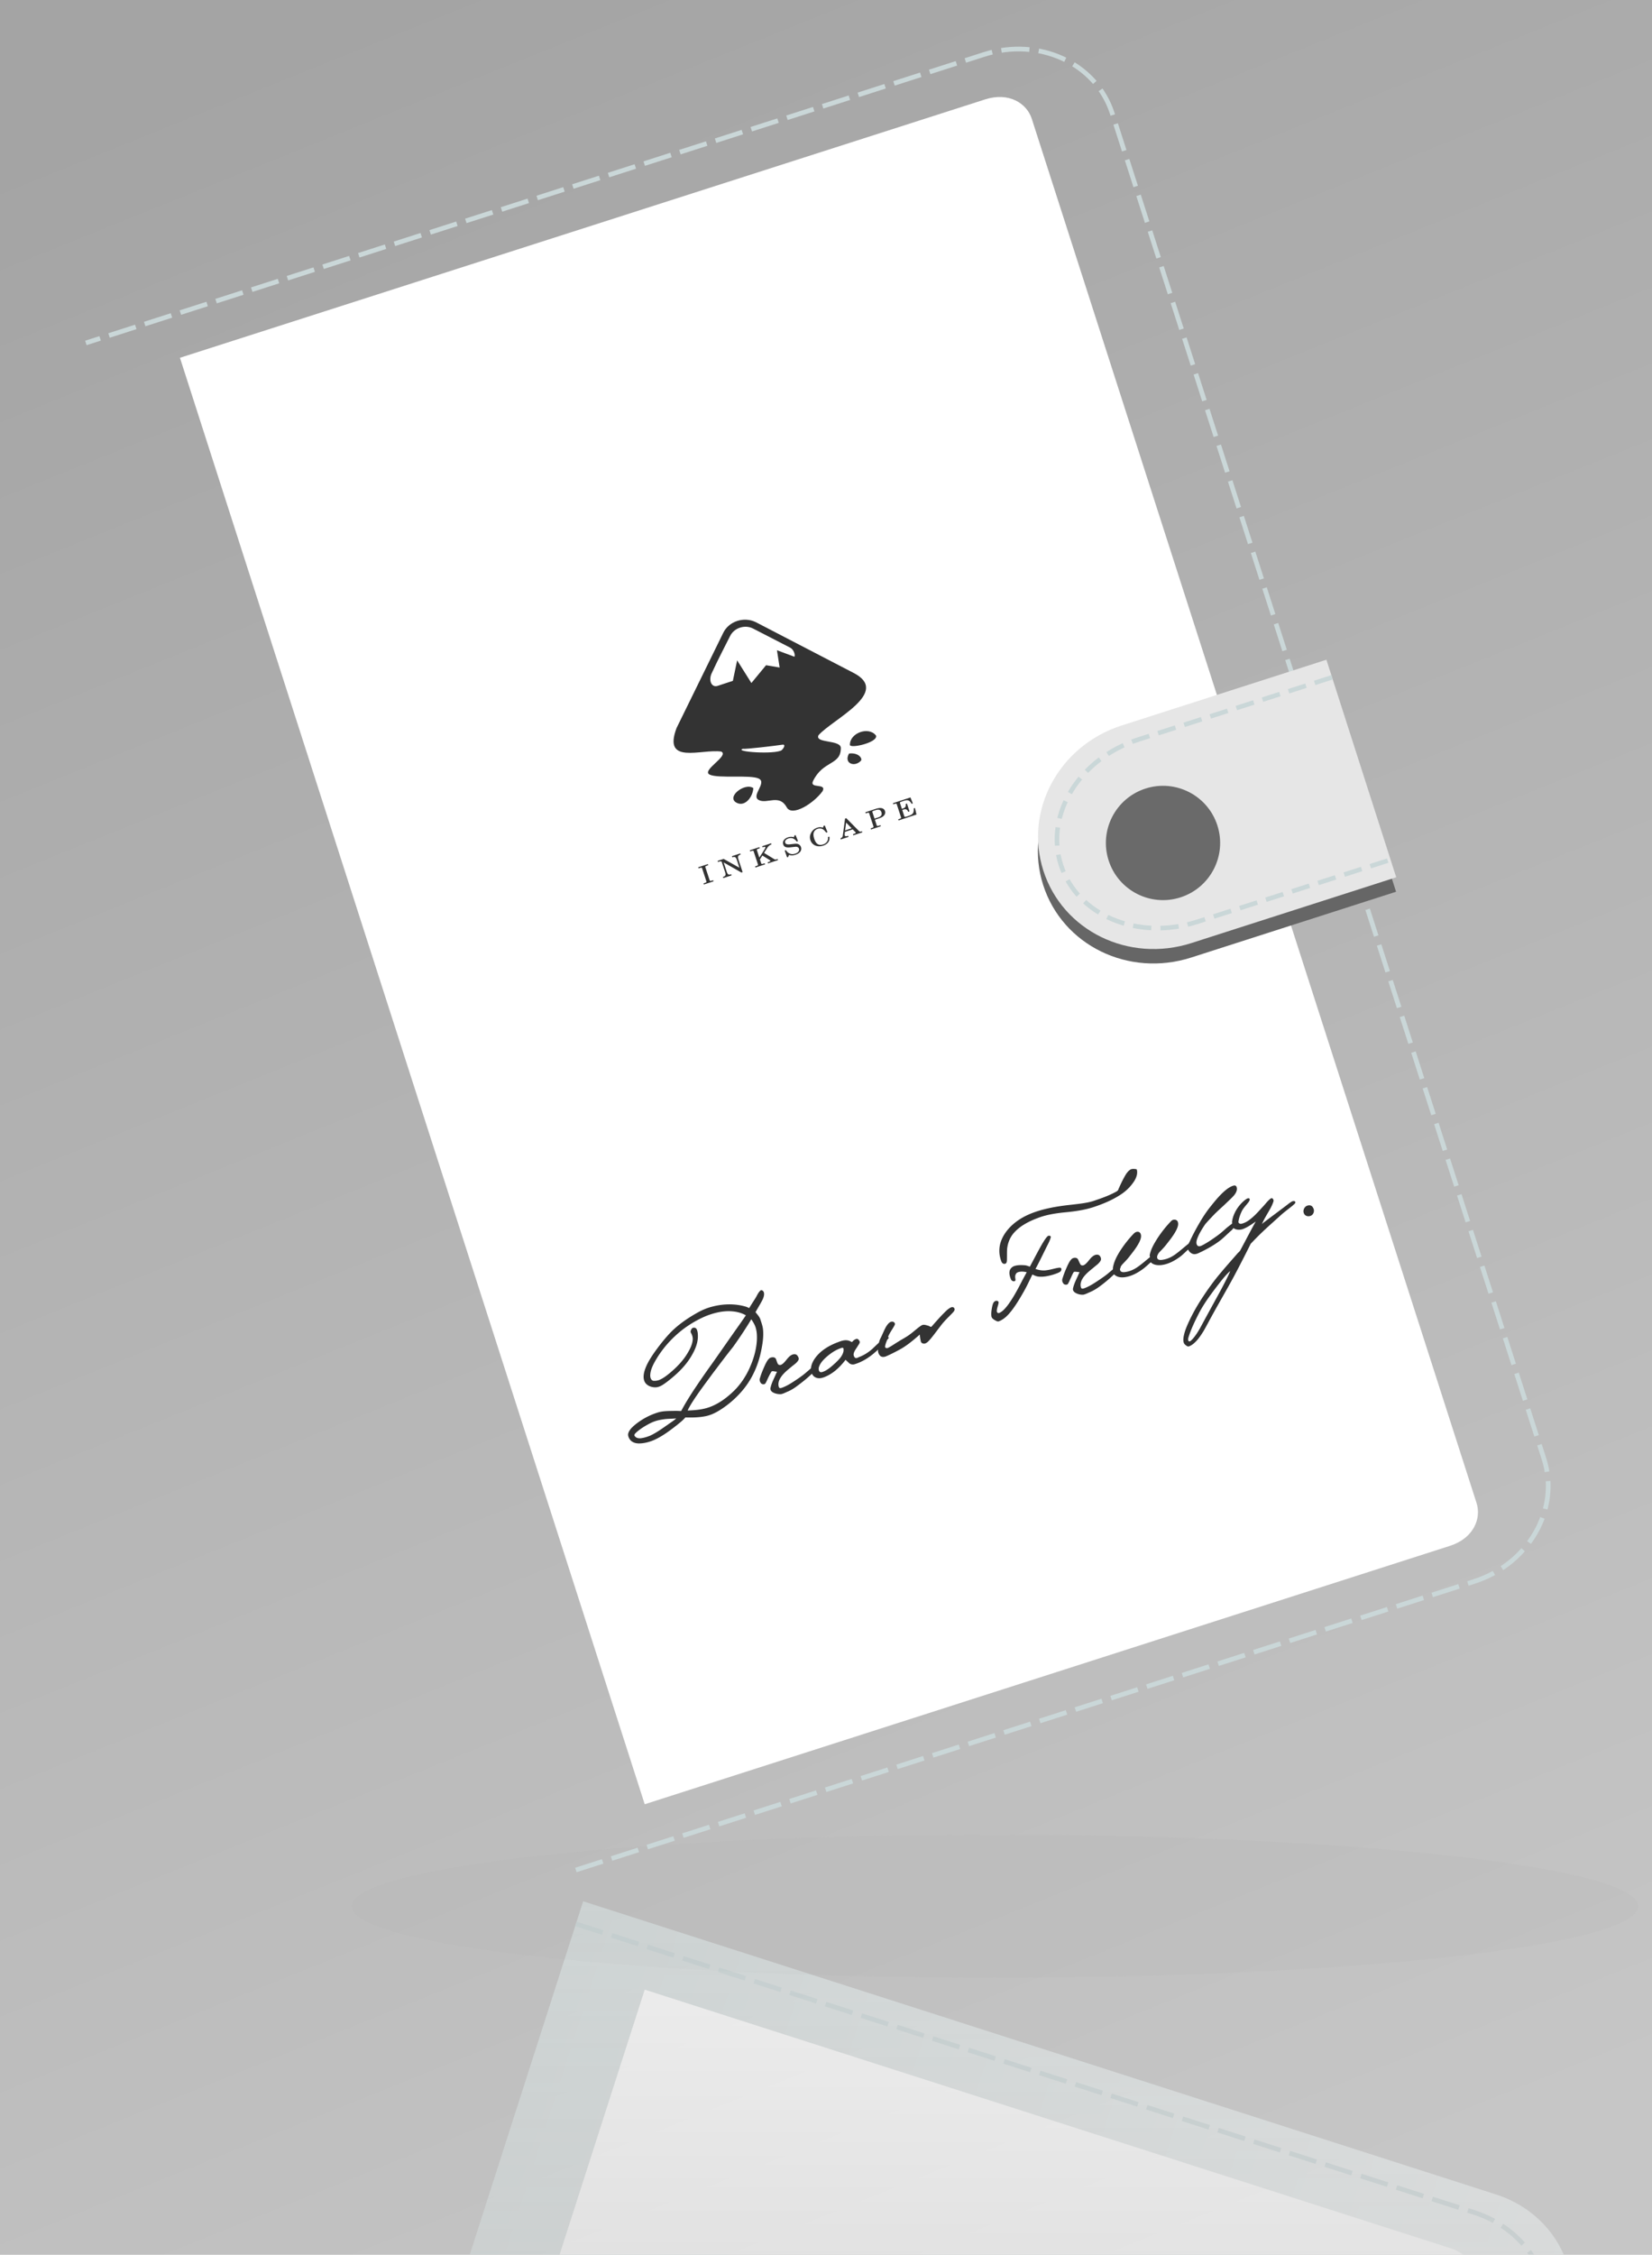 <svg xmlns="http://www.w3.org/2000/svg" xmlns:xlink="http://www.w3.org/1999/xlink" viewBox="0 0 723.32 986.8"><defs><linearGradient id="f" y2="475.22" xlink:href="#a" gradientUnits="userSpaceOnUse" x2="606.22" y1="475.22" x1="140"/><linearGradient id="a"><stop offset="0" stop-color="#d5dddd"/><stop offset="1" stop-color="#e9eded"/></linearGradient><linearGradient id="c" y2="1337.1" gradientUnits="userSpaceOnUse" x2="347.49" gradientTransform="translate(6.523 -1621.4)" y1="825.18" x1="347.49"><stop offset="0" stop-color="#fff"/><stop offset="1" stop-color="#fff" stop-opacity="0"/></linearGradient><linearGradient id="d" y2="933.67" gradientUnits="userSpaceOnUse" x2="513.62" y1="-38.094" x1="121.68"><stop offset="0" stop-color="#a4a4a4"/><stop offset="1" stop-color="#c6c6c6"/></linearGradient><linearGradient id="b"><stop offset="0" stop-color="#f2f2f2"/><stop offset="1" stop-color="#c2c2c2"/></linearGradient><filter id="g" height="1.137" width="1.222" color-interpolation-filters="sRGB" y="-.068" x="-.111"><feGaussianBlur stdDeviation="18.916"/></filter><filter id="k" height="1.948" width="1.092" color-interpolation-filters="sRGB" y="-.474" x="-.046"><feGaussianBlur stdDeviation="12.374"/></filter><filter id="i" color-interpolation-filters="sRGB"><feGaussianBlur stdDeviation="1.01"/></filter><filter id="h" height="1.266" width="1.182" color-interpolation-filters="sRGB" y="-.133" x="-.091"><feGaussianBlur stdDeviation="5.54"/></filter><radialGradient id="j" xlink:href="#b" gradientUnits="userSpaceOnUse" cy="468.42" cx="522.4" gradientTransform="matrix(1.009 1.041 -1.128 1.093 523.5 -587.63)" r="20.203"/><mask id="e" maskUnits="userSpaceOnUse"><path transform="scale(1 -1)" fill="url(#c)" d="M-27.822-795.21h777.82V87.66h-777.82z"/></mask></defs><path fill="url(#d)" d="M.462-63.348h743.47v1000.1H.462z" transform="translate(-6.523 60.198)"/><g mask="url(#e)" transform="matrix(1 0 0 -1 -6.523 1600.198)" opacity=".8"><path d="M140 115.22v720h419.84c25.682 0 46.375-19.101 46.375-42.844v-634.31c0-23.743-20.693-42.844-46.375-42.844H140z" fill="url(#f)" fill-rule="evenodd" transform="rotate(-17.798 -13.38 412.549)"/><path d="M168.56 143.78v662.88h391.28c11.515 0 17.812-7.14 17.812-14.281v-634.31c0-7.142-6.298-14.281-17.812-14.281H168.56z" transform="matrix(.901 -.289 .307 .955 -110.705 7.781)" filter="url(#g)" fill-rule="evenodd" fill="#fff"/><path d="M258.671 758.197L651.876 631.97c24.052-7.721 37.741-31.673 30.667-53.711L493.532-10.517c-7.075-22.038-32.148-33.546-56.2-25.825L44.127 89.886" stroke="#cad7d8" stroke-dasharray="12.306,4.102" stroke-width="2.051" fill="none"/><path d="M518.63 426.94c-28.847 0-52.062 22.3-52.062 50s23.215 50 52.062 50h94.156v-100H518.63z" filter="url(#h)" fill="#666" transform="rotate(-17.798 -13.38 412.549)"/><path d="M497.637 257.313c-27.466 8.817-42.754 37.146-34.287 63.52s37.387 40.511 64.853 31.694l89.65-28.78-30.566-95.214-89.65 28.78z" fill="#e6e6e6"/><path d="M589.76 236.225l-84.694 27.19c-25.949 8.33-41.117 32.835-34.018 54.946s33.695 33.21 59.644 24.879l84.694-27.19" stroke="#cad7d8" stroke-dasharray="8,4" stroke-width="2" fill="none"/><path d="M547.5 476.58c0 11.158-9.045 20.203-20.203 20.203s-20.203-9.045-20.203-20.203 9.045-20.203 20.203-20.203 20.203 9.045 20.203 20.203z" transform="rotate(-17.798 -313.95 887.013) scale(1.238)" opacity=".829" filter="url(#i)" fill="#333"/><path d="M547.5 476.58c0 11.158-9.045 20.203-20.203 20.203s-20.203-9.045-20.203-20.203 9.045-20.203 20.203-20.203 20.203 9.045 20.203 20.203z" transform="rotate(-17.798 -327.724 882.626) scale(1.238)" fill="url(#j)"/><g transform="matrix(.493 -.162 .162 .493 79.957 75.266)" opacity=".8"><path d="M217.14 941.98c-.299-.045-.672.17-.988.33-2.031.989-3.579 2.824-5.268 4.28-2.603 2.25-5.344 4.279-7.902 6.585-.81-.624-1.462-1.399-2.305-1.976-7.8-5.398-17.237-8.269-26.671-8.89-4.753-.377-9.483.06-14.16.988-9.448 1.877-18.828 4.66-27.328 9.22-6.294 3.497-12.348 7.53-18.11 11.853-4.632 3.567-9.354 7.527-12.512 12.512-1.537 2.552-2.718 5.546-1.976 8.562.973 3.338 4.029 5.655 7.245 6.585 3.404.988 6.962-.281 10.207-1.317 9.294-3.23 18.482-7.396 26.012-13.83 4.544-3.87 8.816-8.441 10.866-14.157.686-2.115 1.396-4.361.988-6.586-.218-1.524-2.341-2.433-3.622-1.646-.965.601-1.696 1.522-1.976 2.634.49 2.07.558 4.6-.33 6.585-1.708 3.932-4.716 6.793-7.902 9.55-5.47 4.737-12.08 8.166-18.768 10.865-3.577 1.394-7.317 2.785-11.195 2.964-1.623-.043-3.115-.344-4.61-.988-1.598-1.128-1.514-3.238-.987-4.94 1.163-3.383 3.457-6.064 5.927-8.56 9.355-9.045 20.965-15.9 33.256-20.085 6.642-2.192 13.434-3.647 20.415-4.28 6.717-.49 13.657-.086 20.085 1.975 4.812 1.603 9.4 4.086 12.84 7.902-5.23 4.058-10.505 7.884-15.804 11.854-8.255 6.12-16.421 12.345-24.695 18.44-7.348 5.319-14.611 10.845-21.732 16.462-5.088 4.096-10.115 8.297-14.817 12.841-1.584-.503-3.021-1.157-4.61-1.646-4.495-1.322-9.1-3.081-13.83-3.293-7.39-.232-14.796 1.046-21.731 3.622-2.87 1.144-5.95 2.442-7.903 4.94-1.207 1.497-1.107 3.514-.658 5.267.723 3 3.442 4.998 6.256 5.928 4.018 1.344 8.317 1.589 12.512 1.317 7.84-.726 15.354-3.269 22.719-5.927 3.006-1.158 6.147-2.231 8.89-3.951 5.199 1.852 10.644 3.6 16.134 4.28 4.915.665 9.7-.072 14.488-1.317 8.615-2.25 16.96-5.949 24.366-10.866 9.58-6.362 17.285-15.094 23.048-25.024 2.96-5.163 5.857-10.645 7.245-16.463.845-3.28.603-6.53.658-9.878-.173-2.265-1.22-4.458-1.976-6.586 2.008-1.833 4.227-3.788 6.256-5.597 1.864-1.71 3.749-3.322 4.94-5.597.396-.879.754-1.68.658-2.635.057-.972-.75-2.17-1.646-2.305zm328.28.659c-1.951.272-3.752 1.474-5.268 2.634-3.574 3.043-6.712 6.411-9.878 9.878-.671 1.215-2.033 1.439-3.293 1.646-6.684 1.199-13.643 1.277-20.414 1.317-5.959-.155-11.62-1.49-17.451-2.634-6.348-1.38-12.96-2.627-19.427-3.292-9.743-1.031-19.883-1.045-29.305 1.975-6.786 2.197-13.242 5.911-17.78 11.525-3.83 4.717-5.658 10.753-5.27 16.792.083 1.288.9 2.6 2.306 2.634 1.3.185 1.87-.998 2.305-1.975 1.065-2.782 1.908-5.778 2.963-8.561 2.05-5.108 5.735-9.533 10.537-12.183 6.69-3.733 14.502-4.922 22.061-5.269 7.55-.438 15.026.758 22.391 2.305 8.165 1.889 16.626 3.53 25.024 3.622 8.717.026 17.571-.632 26.012-2.963 5.2-1.425 9.985-3.839 14.16-7.244 2.473-2.084 4.923-5.16 4.938-8.56-.004-.255-.142-.193-.33-.33-1.29-.71-2.78-1.354-4.28-1.317zm-343.75 20.08c.677 2.331 1.27 4.801 1.317 7.243-.001 3.765-.965 7.365-2.305 10.866-3.02 7.646-7.62 14.382-13.17 20.415-5.174 5.71-11.536 10.726-18.44 14.158-7.093 3.456-14.465 6.009-22.39 6.586-6.824.51-13.579-1.084-20.085-2.963 1.52-1.624 3.247-3.172 4.94-4.611 8.129-6.753 16.77-12.612 25.353-18.768 7.602-5.213 14.98-10.47 22.72-15.475 7.542-5.504 14.991-11.35 22.06-17.451zm259.46 11.524c-2.174 1.01-4.087 2.779-5.927 4.28-5.658 4.967-10.958 10.343-16.463 15.475-1.091-.877-2.04-1.67-3.292-2.304-2.7-1.14-5.62-2.203-8.562-2.305-2.143-.131-4.585.993-5.597 2.963-1.123 2.116-1.171 4.562-.988 6.915.12 1.312 1.342 2.365 2.634 2.305 1.175-.24.925-2.01 1.317-2.964.298-1.527 1.603-3.168 3.293-3.293 2.558-.096 5.083.951 7.244 2.305-2.314 2.207-4.645 4.333-6.915 6.586-5.515 5.397-11.086 10.749-17.45 15.146-2.456 1.584-5.247 3.357-8.232 3.622-1.114.24-1.949-.878-1.647-1.975.717-2.365 2.534-4.076 3.622-6.257.751-1.271-.783-2.498-1.975-2.305-1.909-.02-3.016 1.849-3.952 3.294-1.364 2.361-2.712 4.89-3.292 7.572-.438 1.638.583 3.097 1.646 4.281.9.95 1.813 2.216 3.293 1.976 4.775-.303 8.934-2.675 12.841-5.268 5.05-3.464 9.62-7.434 14.158-11.525 4.143-3.702 7.99-7.865 11.854-11.853 1.108 1.103 2.257 2.192 3.622 2.963 3.904 1.987 8.516 2.475 12.841 2.635 2.022.01 3.93.023 5.927-.33 1.367-.243 2.412-1.253 2.305-2.633-.153-.574-.835-.823-1.317-.989-3.602-.767-7.26-.557-10.866-1.317-3.154-.466-6.077-2.038-8.56-3.95 4.604-4.358 9.052-8.983 13.5-13.5 2.36-2.487 4.983-4.724 6.914-7.574 1.095-1.32-.872-2.413-1.976-1.976zm162.66 8.56c-2.214-.255-4.494.32-6.585.988-6.19 2.178-11.647 5.66-17.122 9.22-4.125 2.643-8.147 5.694-11.854 8.891-5.04 4.38-9.937 8.933-14.488 13.829-.487.566-1.16 1.061-1.646 1.646-4.713 1.69-9.35 3.851-14.16 5.269-3.861 1.174-7.857 1.5-11.853.658-1.333-.272-2.98-1.038-2.964-2.634.15-1.824 1.623-2.937 2.964-3.952 2.535-1.357 5.17-2.692 7.573-4.28 4.341-2.93 8.852-5.758 12.512-9.549 1.483-1.637 3.098-3.578 2.963-5.927-.011-1.329-1.351-2.49-2.634-2.634-1.34-.37-2.466.365-3.622.988-5.332 2.896-10.453 6.369-15.146 10.207-3.728 3.15-7.525 6.521-9.878 10.866-.246.488-.132 1.108-.329 1.646-4.135 1.56-8.268 3.36-12.512 4.61-3.862 1.175-7.858 1.501-11.854.658-1.333-.272-2.979-1.037-2.963-2.634.04-.487.11-.913.329-1.318.295-.186.426-.413.658-.657.169-.203.135-.475.33-.66.529-.501 1.097-.9 1.646-1.316 2.535-1.357 5.17-2.692 7.573-4.28 4.342-2.93 8.853-5.759 12.512-9.549 1.483-1.637 3.098-3.579 2.964-5.927-.012-1.329-1.023-2.49-2.306-2.634-1.339-.37-2.795.365-3.95.988-5.333 2.896-10.453 6.368-15.147 10.207-3.729 3.15-7.196 6.52-9.549 10.866-.253.502-.458 1.091-.658 1.645-1.098.504-2.172.877-3.293 1.317-3.49 1.537-7.197 2.595-10.866 3.623-4.318 1.193-8.673 2.402-13.17 2.634-1.057.017-2.606.238-2.964-.988-.268-2.847 1.528-5.504 3.622-7.243 3.371-2.849 7.792-4.348 11.854-5.928 2.534-1.09 5.186-1.67 7.244-3.621 1.11-.946 1.118-2.695.658-3.952-.587-1.768-2.605-2.216-4.28-1.974-3.839.577-6.553 3.875-10.207 4.938-1.209.422-2.871.116-3.293-1.318-.364-1.669-.41-3.253-.658-4.938-.639-1.78-2.616-2.202-4.28-1.976-2.123.732-3.713 2.415-5.27 3.951-2.805 3.045-5.548 6.139-7.902 9.55-.847 1.057-1.141 2.634-.658 3.95.29 1.424 1.9 2.27 3.293 1.975 1.505-1.07 2.68-2.622 3.95-3.95 1.466-1.495 2.605-3.02 4.281-4.28 1.223.024 2.527.84 3.622 1.316 1.467.282.223.996-.329 1.646-2.762 3.189-6.09 6.204-8.231 9.88-.933 1.392-.41 3.093.658 4.279 1.586 1.766 3.64 3.068 5.927 3.622 1.973.227 3.95-.19 5.926-.33 3.425-.267 6.98-1.164 10.207-2.304 4.775-1.551 9.286-3.463 13.83-5.597.08.227.209.438.329.658 1.432 2.381 3.978 3.64 6.585 4.28 5.928 1.35 12.112.212 17.781-1.646 2.7-.93 5.28-2.155 7.903-3.292.08.232.206.434.329.658 1.432 2.381 4.307 3.64 6.915 4.28 5.927 1.35 12.112.212 17.78-1.646 2.837-.975 5.484-2.411 8.231-3.622.236 2.19 1.535 4.457 3.622 5.269 2.107.831 4.404.197 6.586 0 6.2-.895 12.548-2.14 18.439-4.281 3.82-1.45 7.418-3.384 11.195-4.94.842-.35 1.479-.893 2.305-1.316.115.227.157.45.329.659 1.69 1.863 4.457 2.687 6.915 2.633 4.183-.214 8.187-1.47 12.183-2.633-6.701 6.091-13.157 12.567-19.756 18.768-.861.98-2.187 1.321-3.293 1.976-6.634 3.943-13.215 7.752-19.756 11.854-6.728 4.165-13.227 8.925-19.427 13.829-5.852 4.602-11.297 9.453-16.464 14.818-3.545 3.737-7.116 7.601-9.549 12.183-.893 1.837-1.934 4.265-.987 6.255.578.983 1.198 2.195 2.304 2.634 1.352.229 2.994-.262 4.28-.658 4.517-1.617 8.198-4.549 11.855-7.573 3.328-2.938 6.61-6.216 9.878-9.22 9.465-8.908 19.192-17.423 28.646-26.34 7.605-7.272 14.99-14.58 22.39-22.063 2.253-1.17 4.645-2.483 6.914-3.622 7.774-3.968 15.732-7.333 23.708-10.866 4.19-1.967 8.53-3.275 12.841-4.939 1.062-.543 2.677-.879 3.293-1.975.012-.5-.212-1.048-.658-1.317-1.358-.683-2.916-.044-4.28.33-8.611 3.068-17.388 5.86-26.013 8.89-.46.046-2.15 1.191-1.317.329 3.273-3.59 6.967-6.591 10.536-9.879 1.68-1.629 3.307-3.304 4.61-5.268.34-1.07-.09-3.167-1.646-2.633-2.791.86-5.042 2.53-7.574 3.951-3.895 2.178-7.748 4.476-11.854 6.256-3.324 1.408-6.87 2.635-10.537 2.305-1.312 0-2.727-1.351-1.976-2.635 1.432-2.771 3.403-5.354 5.598-7.572 2.268-2.145 5.03-3.483 7.573-5.268.822-.615 2.447-1.875 1.317-2.964-1.126-.596-2.478-.002-3.622.329-3.591 1.328-7.002 3.414-9.877 5.927-2.595 2.391-4.793 4.99-6.257 8.231-.149.358-.208.926-.329 1.317-2.068.785-4.216 1.454-6.256 2.306-2.99 1.364-6.08 2.653-9.22 3.621-4.696 1.464-9.289 2.843-14.158 3.622-1.365.18-3.168.41-3.95-.988-.833-1.891.231-3.76 1.316-5.268 2.893-3.78 6.803-6.977 10.536-9.878 2.677-1.655 5.465-3.106 8.232-4.61 4.462-2.45 9.255-4.363 13.829-6.585 2.9-1.43 5.787-2.61 8.561-4.28 2.078-1.316 4.267-3.27 4.28-5.927.076-.98-.655-1.859-1.646-1.976zm-417.51 15.805c-2.122.732-3.713 2.415-5.268 3.951-2.806 3.045-5.55 6.14-7.903 9.55-.847 1.057-1.141 2.634-.658 3.95.29 1.424 1.9 2.27 3.292 1.976 1.506-1.07 2.68-2.623 3.952-3.95 1.465-1.496 2.933-3.022 4.61-4.281 1.222.025 2.197.841 3.292 1.316 1.467.283.223.996-.329 1.646-2.762 3.189-6.09 6.204-8.232 9.88-.932 1.392-.41 3.093.659 4.28 1.586 1.765 3.97 3.067 6.256 3.621 1.973.228 3.951-.19 5.927-.33 3.425-.267 6.649-1.164 9.878-2.303 4.867-1.582 9.532-3.41 14.158-5.598.195 1.487.822 2.944 1.976 3.951 2.144 2.055 5.095 2.218 7.902 1.975 7.54-.584 14.617-3.99 20.744-8.231.52.98 1.127 1.982 1.646 2.963.703 1.755 2.397 2.827 4.28 2.964 6.314.185 12.609-1.276 18.44-3.622 1.578-.676 3.042-1.27 4.61-1.976-.05.13-.28.198-.33.33-.689 1.56-.67 3.368 0 4.938.744 1.857 2.76 2.392 4.61 2.306 3.971-.333 7.933-.958 11.854-1.647 7.35-1.2 14.241-4.041 21.073-6.916-.524 1.85-.8 3.679-.988 5.598-.278 1.73 1.387 2.953 2.963 2.965 2.102-.066 3.82-1.303 5.598-2.306 3.803-2.39 7.462-5.077 11.195-7.573 4.156-2.996 9.009-5.149 13.5-7.573.92-.622 2.03-1.126 2.305-2.305v-.33c.084-1.44-1.309-2.236-2.634-1.975-2.988.41-5.552 1.995-8.232 3.292-4.121 2.177-8.16 4.564-12.183 6.915-.91.528-1.754-1.278-2.634-1.646-1.427-.987-3.093-2.314-4.94-1.976-3.867.91-7.423 2.725-11.194 3.952-3.808 1.401-7.93 1.964-11.854 2.962-3.337.772-6.495 1.764-9.878 2.306-1.141.2-2.606-.679-1.976-1.976.868-1.737 2.074-3.101 3.293-4.61.745-.471 1.701-.81 1.976-1.646.003-.211-.26-.176-.33-.33-.046-.1.072-.25 0-.329 2.152-2.526 4.762-4.399 7.244-6.585.674-.754 1.94-1.455 1.647-2.633-.296-1.6-1.935-2.078-3.293-1.976-1.747.389-3.275 1.518-4.61 2.634-2.53 2.305-4.835 5.144-7.244 7.573-1.098 1.027-1.856 2.026-2.634 3.293-1.664.756-3.28 1.542-4.939 2.305-4.322 2.206-8.97 3.581-13.829 3.95-1.362-.073-3.194.756-4.28-.328-.615-.961-.698-2.218-.33-3.294 1.127-2.325 3.362-3.65 5.269-5.268.96-.899 2.45-1.71 2.963-2.963-.026-1.176-.314-2.847-1.646-3.293-1.713-.187-3.165.398-4.61 1.317-.665-.303-1.473-1.558-2.305-1.976-2.35-1.7-5.436-1.799-8.231-1.646-8.084.227-16.352 1.866-23.05 6.586-2.592 1.833-5.017 4.286-6.255 7.243a83.347 83.347 0 01-3.951 1.646c-3.49 1.538-6.869 2.595-10.537 3.623-4.319 1.193-8.674 2.403-13.171 2.634-1.057.017-2.605.239-2.964-.988-.267-2.847 1.529-5.504 3.622-7.243 3.372-2.848 7.463-4.348 11.524-5.927 2.534-1.09 5.515-1.67 7.574-3.622 1.11-.946.788-2.695.329-3.952-.588-1.768-2.605-2.215-4.28-1.974-3.84.577-6.553 3.875-10.208 4.938-1.209.422-2.87.116-3.292-1.318-.365-1.668-.08-3.253-.33-4.938-.638-1.78-2.944-2.202-4.61-1.976zm58.61 10.866c1.032.054 2.853-.42 2.963.988-.187.865-.518 1.885-.988 2.634-2.13 3.237-5.484 4.935-8.89 6.585-3.741 1.679-7.736 3.546-11.854 3.951-1.14.012-2.42.235-3.293-.658-.81-1.201-.385-2.825.33-3.95 1.779-2.576 4.504-4.245 7.243-5.599 4.527-2.059 9.47-3.73 14.488-3.951zm411.25 8.89c-2.37.699-4.136 3.123-3.622 5.598.313 2.018 2.315 3.313 4.28 3.293 2.529.17 4.65-2.242 4.61-4.61 0-.62-.148-1.382-.33-1.976-.516-2.026-3.023-2.736-4.938-2.305zm-577.21.66c2.531.092 5.091.492 7.573.986 2.952.643 5.937 1.659 8.89 2.306-2.45 1.203-5.315 1.786-7.902 2.633-5.622 1.676-11.287 3.527-17.122 4.281-2.84.253-5.763.211-8.561-.33-1.764-.405-3.702-1.358-4.28-3.292-.561-1.472 1.274-2.126 2.304-2.634 3.793-1.615 7.474-2.55 11.524-3.293 2.5-.472 5.042-.751 7.574-.658zm499.17 31.28c-.501.79-1.027 1.278-1.647 1.975-3.346 3.63-6.992 7.103-10.537 10.536-8.998 8.456-18.045 16.85-27 25.353-2.857 2.539-5.851 5.067-9.22 6.915-.946.386-2.651 1.587-3.292.33-.46-1.295.667-2.616 1.317-3.623 4.048-5.485 8.663-10.358 13.5-15.146 6.93-6.942 14.98-12.578 23.05-18.11 4.467-2.984 8.891-6.064 13.828-8.231zM466.69 586.64h-15.562v.996h.466c2.098 0 2.33.106 2.33.996v11.313c0 .89-.232.995-2.33.995h-.466v.996h15.898l.518-5.657h-1.14c-.335 1.483-.932 2.797-1.553 3.411-.803.848-2.279 1.25-4.454 1.25h-1.709c-.777 0-1.424-.127-1.657-.318-.18-.126-.207-.254-.207-.698v-5.403h.518c1.579 0 2.227.127 2.745.572.673.551.932 1.229.984 2.479h1.217v-6.95h-1.217c-.13 2.077-1.166 2.903-3.626 2.903h-.621v-4.83c0-.911.233-1.06 1.631-1.06h1.347c2.278 0 3.392.191 4.273.785.854.55 1.475 1.737 1.864 3.643h1.113l-.362-5.423zm-34.361 8.496h2.926c2.33 0 3.548-.149 4.584-.55 1.838-.722 2.874-2.077 2.874-3.75 0-1.61-.907-2.84-2.616-3.539-1.01-.423-2.615-.657-4.402-.657h-9.062v.996h.466c2.097 0 2.33.106 2.33.996v11.313c0 .89-.233.995-2.33.995h-.466v.996h8.7v-.996h-.674c-2.097 0-2.33-.106-2.33-.995V595.135zm0-.996v-5.423c0-.975.156-1.081 1.58-1.081h1.657c2.693 0 3.962 1.038 3.962 3.284 0 2.182-1.321 3.22-4.066 3.22h-3.133zm-22.528-7.796h-1.087l-5.956 12.35c-.518 1.103-.621 1.251-1.01 1.59-.414.402-1.14.657-1.839.657h-.103v.996h6.862v-.996h-.518c-1.398 0-2.097-.403-2.097-1.208 0-.254.077-.55.233-.89l.854-1.864h6.862l1.398 2.84c.156.317.207.465.207.571 0 .339-.648.55-1.605.55h-1.088v.997h8.028v-.996h-.363c-1.295 0-1.58-.17-2.175-1.356l-6.603-13.24zm-1.269 3.474l2.926 6.017h-5.8l2.874-6.017zm-17.867-3.326h-.984l-1.036 1.25c-1.839-1.102-2.848-1.42-4.583-1.42-2.512 0-4.583.827-6.344 2.542-1.657 1.61-2.434 3.39-2.434 5.572 0 4.556 3.65 7.818 8.752 7.818 4.143 0 6.784-1.991 7.38-5.55l-1.217-.17c-.259 1.123-.57 1.885-1.036 2.52-1.061 1.463-2.719 2.205-4.816 2.205-3.832 0-5.645-2.183-5.645-6.738 0-2.394.388-4.004 1.269-5.275.802-1.186 2.408-1.928 4.065-1.928 1.813 0 3.418.784 4.402 2.14.492.699.88 1.525 1.476 3.157h1.139l-.388-6.123zm-25.92.021h-.958l-1.036 1.271c-1.217-.953-2.874-1.462-4.712-1.462-3.393 0-5.671 1.78-5.671 4.429 0 2.308 1.398 3.453 5.204 4.258l2.46.508c1.916.402 2.097.445 2.641.784.777.487 1.191 1.186 1.191 2.012 0 .848-.388 1.547-1.165 2.12-.854.613-1.708.847-3.133.847-1.916 0-3.288-.488-4.505-1.59-1.088-.996-1.632-1.991-2.02-3.622h-1.113l.103 6.038h1.01l1.165-1.44c1.735 1.164 3.186 1.588 5.437 1.588 3.807 0 6.241-1.822 6.241-4.661 0-1.314-.544-2.436-1.553-3.241-.7-.551-1.71-.911-3.781-1.335l-2.77-.572c-2.305-.487-3.393-1.314-3.393-2.606 0-1.483 1.476-2.5 3.677-2.5 1.813 0 3.288.636 4.324 1.843.751.869 1.217 1.759 1.554 2.84h1.113l-.31-5.51zm-35.009 8.496v-6.377c0-.89.233-.996 2.33-.996h.493v-.996h-8.52v.996h.467c2.097 0 2.33.106 2.33.996v11.313c0 .889-.233.995-2.33.995h-.467v.996h8.52v-.996h-.492c-2.098 0-2.33-.106-2.33-.995V596.64l3.003-2.479 4.505 5.402c.415.509.518.678.518.89 0 .339-.491.487-1.76.487h-.803v.996h8.855v-.996h-.491c-1.425 0-1.788-.148-2.538-1.059l-6.266-7.394 3.858-3.156c1.243-1.08 2.822-1.695 4.376-1.695v-.996h-7.976v.996h.648c1.191 0 1.683.19 1.683.635 0 .297-.518.911-1.269 1.525l-6.344 5.212zm-28.949-8.37h-5.334v.997h.647c1.32 0 1.917.17 2.383.7v9.003c0 2.902-.519 3.517-3.004 3.602v.995h7.38v-.995c-2.46-.086-2.978-.7-2.978-3.602v-7.86l11.549 12.754h1.087v-10.995c0-2.902.518-3.517 3.004-3.602v-.996h-7.38v.996c2.46.085 2.978.7 2.978 3.602v6.652l-10.332-11.25zm-16.83 2.607v-.614c0-.89.232-.996 2.303-.996h.518v-.996h-8.57v.996h.517c2.098 0 2.33.106 2.33.996v11.313c0 .889-.232.995-2.33.995h-.518v.996h8.571v-.996h-.518c-2.071 0-2.304-.106-2.304-.995v-10.699z"/><rect rx="6.183" ry="0" height="108.26" width="121.38" y="423.68" x="154.73" fill="none"/><path d="M360.13 405.35l-62.563 64.022c-21.138 26.177 14.386 23.132 29.615 30.672 5.462 5.583-20.939 9.705-15.476 15.293 5.463 5.584 33.033 10.758 38.505 16.342 5.463 5.584-11.182 11.508-5.719 17.092s18.098.293 20.463 13.184c1.686 9.212 22.769 3.959 33.08-3.586 5.463-5.588-10.45-5.062-4.988-10.646 13.585-13.892 26.233-5.048 30.881-18.968 2.296-6.879-19.997-10.605-14.525-16.189 15.717-9.179 70.042-15.154 44.265-40.93l-64.85-66.285c-7.93-7.615-21.166-7.698-28.687 0zm71.864 123.405c0 3.176 23.402 5.257 23.402-.75-3.334-9.65-20.635-8.998-23.402.75zm-105.418 16.877c5.542 4.792 14.102-1.192 16.668-7.88-5.37-7.135-25.47.256-16.668 7.88zm102.484-10.353c-7.144 6.408.801 12.91 7.843 8.77 1.57-1.593-.042-7.177-7.843-8.77z"/><path d="M345.158 503.508c1.672 1.039 26.96 6.176 33.14 7.2 2.142.452.624 2.66-2.329 4.15-6.66 1.77-38.96-11.35-30.811-11.35zM385.037 409.84l24.752 25.14c2.347 2.398 2.315 7.045 1.002 8.382l-12.29-9.831-2.418 14.558-10.269-5.42-16.444 10.389-5.444-21.902-8.834 15.284h-13.506c-5.505 0-6.152-6.985-1.15-11.987 8.736-9.43 18.763-19.043 24.212-24.613 5.477-5.598 15.02-5.44 20.389 0z" fill="#fff"/></g></g><path d="M717.21 855.49c0 17.295-144.27 31.315-322.24 31.315S72.73 872.785 72.73 855.49 217 824.175 394.97 824.175s322.24 14.02 322.24 31.315z" transform="matrix(.874 0 0 1 90.445 -21.221)" opacity=".2" filter="url(#k)" fill="gray"/><path d="M140 115.22v720h419.84c25.682 0 46.375-19.101 46.375-42.844v-634.31c0-23.743-20.693-42.844-46.375-42.844H140z" fill-rule="evenodd" fill="url(#f)" transform="rotate(-17.798 175.59 463.479)"/><path d="M168.56 143.78v662.88h391.28c11.515 0 17.812-7.14 17.812-14.281v-634.31c0-7.142-6.298-14.281-17.812-14.281H168.56z" transform="matrix(.901 -.289 .307 .955 -117.228 67.98)" filter="url(#g)" fill-rule="evenodd" fill="#fff"/><path d="M252.148 818.395l393.205-126.228c24.052-7.721 37.741-31.673 30.666-53.711L487.01 49.68c-7.075-22.038-32.148-33.546-56.2-25.825L37.604 150.084" stroke="#cad7d8" stroke-dasharray="12.306,4.102" stroke-width="2.051" fill="none"/><path d="M518.63 426.94c-28.847 0-52.062 22.3-52.062 50s23.215 50 52.062 50h94.156v-100H518.63z" filter="url(#h)" fill="#666" transform="rotate(-17.798 175.59 463.479)"/><path d="M491.114 317.511c-27.466 8.817-42.754 37.146-34.287 63.52s37.387 40.511 64.853 31.694l89.65-28.78-30.566-95.214-89.65 28.78z" fill="#e6e6e6"/><path d="M583.237 296.423l-84.694 27.19c-25.95 8.33-41.117 32.835-34.018 54.946s33.695 33.21 59.643 24.879l84.695-27.19" stroke="#cad7d8" stroke-dasharray="8,4" stroke-width="2" fill="none"/><path d="M547.5 476.58c0 11.158-9.045 20.203-20.203 20.203s-20.203-9.045-20.203-20.203 9.045-20.203 20.203-20.203 20.203 9.045 20.203 20.203z" transform="rotate(-17.798 -124.981 937.943) scale(1.238)" opacity=".829" filter="url(#i)" fill="#333"/><path d="M547.5 476.58c0 11.158-9.045 20.203-20.203 20.203s-20.203-9.045-20.203-20.203 9.045-20.203 20.203-20.203 20.203 9.045 20.203 20.203z" transform="rotate(-17.798 -138.754 933.556) scale(1.238)" fill="url(#j)"/><g transform="scale(.519) rotate(-18.205 885.15 -311)" opacity=".8"><path d="M217.14 941.98c-.299-.045-.672.17-.988.33-2.031.989-3.579 2.824-5.268 4.28-2.603 2.25-5.344 4.279-7.902 6.585-.81-.624-1.462-1.399-2.305-1.976-7.8-5.398-17.237-8.269-26.671-8.89-4.753-.377-9.483.06-14.16.988-9.448 1.877-18.828 4.66-27.328 9.22-6.294 3.497-12.348 7.53-18.11 11.853-4.632 3.567-9.354 7.527-12.512 12.512-1.537 2.552-2.718 5.546-1.976 8.562.973 3.338 4.029 5.655 7.245 6.585 3.404.988 6.962-.281 10.207-1.317 9.294-3.23 18.482-7.396 26.012-13.83 4.544-3.87 8.816-8.441 10.866-14.157.686-2.115 1.396-4.361.988-6.586-.218-1.524-2.341-2.433-3.622-1.646-.965.601-1.696 1.522-1.976 2.634.49 2.07.558 4.6-.33 6.585-1.708 3.932-4.716 6.793-7.902 9.55-5.47 4.737-12.08 8.166-18.768 10.865-3.577 1.394-7.317 2.785-11.195 2.964-1.623-.043-3.115-.344-4.61-.988-1.598-1.128-1.514-3.238-.987-4.94 1.163-3.383 3.457-6.064 5.927-8.56 9.355-9.045 20.965-15.9 33.256-20.085 6.642-2.192 13.434-3.647 20.415-4.28 6.717-.49 13.657-.086 20.085 1.975 4.812 1.603 9.4 4.086 12.84 7.902-5.23 4.058-10.505 7.884-15.804 11.854-8.255 6.12-16.421 12.345-24.695 18.44-7.348 5.319-14.611 10.845-21.732 16.462-5.088 4.096-10.115 8.297-14.817 12.841-1.584-.503-3.021-1.157-4.61-1.646-4.495-1.322-9.1-3.081-13.83-3.293-7.39-.232-14.796 1.046-21.731 3.622-2.87 1.144-5.95 2.442-7.903 4.94-1.207 1.497-1.107 3.514-.658 5.267.723 3 3.442 4.998 6.256 5.928 4.018 1.344 8.317 1.589 12.512 1.317 7.84-.726 15.354-3.269 22.719-5.927 3.006-1.158 6.147-2.231 8.89-3.951 5.199 1.852 10.644 3.6 16.134 4.28 4.915.665 9.7-.072 14.488-1.317 8.615-2.25 16.96-5.949 24.366-10.866 9.58-6.362 17.285-15.094 23.048-25.024 2.96-5.163 5.857-10.645 7.245-16.463.845-3.28.603-6.53.658-9.878-.173-2.265-1.22-4.458-1.976-6.586 2.008-1.833 4.227-3.788 6.256-5.597 1.864-1.71 3.749-3.322 4.94-5.597.396-.879.754-1.68.658-2.635.057-.972-.75-2.17-1.646-2.305zm328.28.659c-1.951.272-3.752 1.474-5.268 2.634-3.574 3.043-6.712 6.411-9.878 9.878-.671 1.215-2.033 1.439-3.293 1.646-6.684 1.199-13.643 1.277-20.414 1.317-5.959-.155-11.62-1.49-17.451-2.634-6.348-1.38-12.96-2.627-19.427-3.292-9.743-1.031-19.883-1.045-29.305 1.975-6.786 2.197-13.242 5.911-17.78 11.525-3.83 4.717-5.658 10.753-5.27 16.792.083 1.288.9 2.6 2.306 2.634 1.3.185 1.87-.998 2.305-1.975 1.065-2.782 1.908-5.778 2.963-8.561 2.05-5.108 5.735-9.533 10.537-12.183 6.69-3.733 14.502-4.922 22.061-5.269 7.55-.438 15.026.758 22.391 2.305 8.165 1.889 16.626 3.53 25.024 3.622 8.717.026 17.571-.632 26.012-2.963 5.2-1.425 9.985-3.839 14.16-7.244 2.473-2.084 4.923-5.16 4.938-8.56-.004-.255-.142-.193-.33-.33-1.29-.71-2.78-1.354-4.28-1.317zm-343.75 20.08c.677 2.331 1.27 4.801 1.317 7.243-.001 3.765-.965 7.365-2.305 10.866-3.02 7.646-7.62 14.382-13.17 20.415-5.174 5.71-11.536 10.726-18.44 14.158-7.093 3.456-14.465 6.009-22.39 6.586-6.824.51-13.579-1.084-20.085-2.963 1.52-1.624 3.247-3.172 4.94-4.611 8.129-6.753 16.77-12.612 25.353-18.768 7.602-5.213 14.98-10.47 22.72-15.475 7.542-5.504 14.991-11.35 22.06-17.451zm259.46 11.524c-2.174 1.01-4.087 2.779-5.927 4.28-5.658 4.967-10.958 10.343-16.463 15.475-1.091-.877-2.04-1.67-3.292-2.304-2.7-1.14-5.62-2.203-8.562-2.305-2.143-.131-4.585.993-5.597 2.963-1.123 2.116-1.171 4.562-.988 6.915.12 1.312 1.342 2.365 2.634 2.305 1.175-.24.925-2.01 1.317-2.964.298-1.527 1.603-3.168 3.293-3.293 2.558-.096 5.083.951 7.244 2.305-2.314 2.207-4.645 4.333-6.915 6.586-5.515 5.397-11.086 10.749-17.45 15.146-2.456 1.584-5.247 3.357-8.232 3.622-1.114.24-1.949-.878-1.647-1.975.717-2.365 2.534-4.076 3.622-6.257.751-1.271-.783-2.498-1.975-2.305-1.909-.02-3.016 1.849-3.952 3.294-1.364 2.361-2.712 4.89-3.292 7.572-.438 1.638.583 3.097 1.646 4.281.9.95 1.813 2.216 3.293 1.976 4.775-.303 8.934-2.675 12.841-5.268 5.05-3.464 9.62-7.434 14.158-11.525 4.143-3.702 7.99-7.865 11.854-11.853 1.108 1.103 2.257 2.192 3.622 2.963 3.904 1.987 8.516 2.475 12.841 2.635 2.022.01 3.93.023 5.927-.33 1.367-.243 2.412-1.253 2.305-2.633-.153-.574-.835-.823-1.317-.989-3.602-.767-7.26-.557-10.866-1.317-3.154-.466-6.077-2.038-8.56-3.95 4.604-4.358 9.052-8.983 13.5-13.5 2.36-2.487 4.983-4.724 6.914-7.574 1.095-1.32-.872-2.413-1.976-1.976zm162.66 8.56c-2.214-.255-4.494.32-6.585.988-6.19 2.178-11.647 5.66-17.122 9.22-4.125 2.643-8.147 5.694-11.854 8.891-5.04 4.38-9.937 8.933-14.488 13.829-.487.566-1.16 1.061-1.646 1.646-4.713 1.69-9.35 3.851-14.16 5.269-3.861 1.174-7.857 1.5-11.853.658-1.333-.272-2.98-1.038-2.964-2.634.15-1.824 1.623-2.937 2.964-3.952 2.535-1.357 5.17-2.692 7.573-4.28 4.341-2.93 8.852-5.758 12.512-9.549 1.483-1.637 3.098-3.578 2.963-5.927-.011-1.329-1.351-2.49-2.634-2.634-1.34-.37-2.466.365-3.622.988-5.332 2.896-10.453 6.369-15.146 10.207-3.728 3.15-7.525 6.521-9.878 10.866-.246.488-.132 1.108-.329 1.646-4.135 1.56-8.268 3.36-12.512 4.61-3.862 1.175-7.858 1.501-11.854.658-1.333-.272-2.979-1.037-2.963-2.634.04-.487.11-.913.329-1.318.295-.186.426-.413.658-.657.169-.203.135-.475.33-.66.529-.501 1.097-.9 1.646-1.316 2.535-1.357 5.17-2.692 7.573-4.28 4.342-2.93 8.853-5.759 12.512-9.549 1.483-1.637 3.098-3.579 2.964-5.927-.012-1.329-1.023-2.49-2.306-2.634-1.339-.37-2.795.365-3.95.988-5.333 2.896-10.453 6.368-15.147 10.207-3.729 3.15-7.196 6.52-9.549 10.866-.253.502-.458 1.091-.658 1.645-1.098.504-2.172.877-3.293 1.317-3.49 1.537-7.197 2.595-10.866 3.623-4.318 1.193-8.673 2.402-13.17 2.634-1.057.017-2.606.238-2.964-.988-.268-2.847 1.528-5.504 3.622-7.243 3.371-2.849 7.792-4.348 11.854-5.928 2.534-1.09 5.186-1.67 7.244-3.621 1.11-.946 1.118-2.695.658-3.952-.587-1.768-2.605-2.216-4.28-1.974-3.839.577-6.553 3.875-10.207 4.938-1.209.422-2.871.116-3.293-1.318-.364-1.669-.41-3.253-.658-4.938-.639-1.78-2.616-2.202-4.28-1.976-2.123.732-3.713 2.415-5.27 3.951-2.805 3.045-5.548 6.139-7.902 9.55-.847 1.057-1.141 2.634-.658 3.95.29 1.424 1.9 2.27 3.293 1.975 1.505-1.07 2.68-2.622 3.95-3.95 1.466-1.495 2.605-3.02 4.281-4.28 1.223.024 2.527.84 3.622 1.316 1.467.282.223.996-.329 1.646-2.762 3.189-6.09 6.204-8.231 9.88-.933 1.392-.41 3.093.658 4.279 1.586 1.766 3.64 3.068 5.927 3.622 1.973.227 3.95-.19 5.926-.33 3.425-.267 6.98-1.164 10.207-2.304 4.775-1.551 9.286-3.463 13.83-5.597.08.227.209.438.329.658 1.432 2.381 3.978 3.64 6.585 4.28 5.928 1.35 12.112.212 17.781-1.646 2.7-.93 5.28-2.155 7.903-3.292.08.232.206.434.329.658 1.432 2.381 4.307 3.64 6.915 4.28 5.927 1.35 12.112.212 17.78-1.646 2.837-.975 5.484-2.411 8.231-3.622.236 2.19 1.535 4.457 3.622 5.269 2.107.831 4.404.197 6.586 0 6.2-.895 12.548-2.14 18.439-4.281 3.82-1.45 7.418-3.384 11.195-4.94.842-.35 1.479-.893 2.305-1.316.115.227.157.45.329.659 1.69 1.863 4.457 2.687 6.915 2.633 4.183-.214 8.187-1.47 12.183-2.633-6.701 6.091-13.157 12.567-19.756 18.768-.861.98-2.187 1.321-3.293 1.976-6.634 3.943-13.215 7.752-19.756 11.854-6.728 4.165-13.227 8.925-19.427 13.829-5.852 4.602-11.297 9.453-16.464 14.818-3.545 3.737-7.116 7.601-9.549 12.183-.893 1.837-1.934 4.265-.987 6.255.578.983 1.198 2.195 2.304 2.634 1.352.229 2.994-.262 4.28-.658 4.517-1.617 8.198-4.549 11.855-7.573 3.328-2.938 6.61-6.216 9.878-9.22 9.465-8.908 19.192-17.423 28.646-26.34 7.605-7.272 14.99-14.58 22.39-22.063 2.253-1.17 4.645-2.483 6.914-3.622 7.774-3.968 15.732-7.333 23.708-10.866 4.19-1.967 8.53-3.275 12.841-4.939 1.062-.543 2.677-.879 3.293-1.975.012-.5-.212-1.048-.658-1.317-1.358-.683-2.916-.044-4.28.33-8.611 3.068-17.388 5.86-26.013 8.89-.46.046-2.15 1.191-1.317.329 3.273-3.59 6.967-6.591 10.536-9.879 1.68-1.629 3.307-3.304 4.61-5.268.34-1.07-.09-3.167-1.646-2.633-2.791.86-5.042 2.53-7.574 3.951-3.895 2.178-7.748 4.476-11.854 6.256-3.324 1.408-6.87 2.635-10.537 2.305-1.312 0-2.727-1.351-1.976-2.635 1.432-2.771 3.403-5.354 5.598-7.572 2.268-2.145 5.03-3.483 7.573-5.268.822-.615 2.447-1.875 1.317-2.964-1.126-.596-2.478-.002-3.622.329-3.591 1.328-7.002 3.414-9.877 5.927-2.595 2.391-4.793 4.99-6.257 8.231-.149.358-.208.926-.329 1.317-2.068.785-4.216 1.454-6.256 2.306-2.99 1.364-6.08 2.653-9.22 3.621-4.696 1.464-9.289 2.843-14.158 3.622-1.365.18-3.168.41-3.95-.988-.833-1.891.231-3.76 1.316-5.268 2.893-3.78 6.803-6.977 10.536-9.878 2.677-1.655 5.465-3.106 8.232-4.61 4.462-2.45 9.255-4.363 13.829-6.585 2.9-1.43 5.787-2.61 8.561-4.28 2.078-1.316 4.267-3.27 4.28-5.927.076-.98-.655-1.859-1.646-1.976zm-417.51 15.805c-2.122.732-3.713 2.415-5.268 3.951-2.806 3.045-5.55 6.14-7.903 9.55-.847 1.057-1.141 2.634-.658 3.95.29 1.424 1.9 2.27 3.292 1.976 1.506-1.07 2.68-2.623 3.952-3.95 1.465-1.496 2.933-3.022 4.61-4.281 1.222.025 2.197.841 3.292 1.316 1.467.283.223.996-.329 1.646-2.762 3.189-6.09 6.204-8.232 9.88-.932 1.392-.41 3.093.659 4.28 1.586 1.765 3.97 3.067 6.256 3.621 1.973.228 3.951-.19 5.927-.33 3.425-.267 6.649-1.164 9.878-2.303 4.867-1.582 9.532-3.41 14.158-5.598.195 1.487.822 2.944 1.976 3.951 2.144 2.055 5.095 2.218 7.902 1.975 7.54-.584 14.617-3.99 20.744-8.231.52.98 1.127 1.982 1.646 2.963.703 1.755 2.397 2.827 4.28 2.964 6.314.185 12.609-1.276 18.44-3.622 1.578-.676 3.042-1.27 4.61-1.976-.05.13-.28.198-.33.33-.689 1.56-.67 3.368 0 4.938.744 1.857 2.76 2.392 4.61 2.306 3.971-.333 7.933-.958 11.854-1.647 7.35-1.2 14.241-4.041 21.073-6.916-.524 1.85-.8 3.679-.988 5.598-.278 1.73 1.387 2.953 2.963 2.965 2.102-.066 3.82-1.303 5.598-2.306 3.803-2.39 7.462-5.077 11.195-7.573 4.156-2.996 9.009-5.149 13.5-7.573.92-.622 2.03-1.126 2.305-2.305v-.33c.084-1.44-1.309-2.236-2.634-1.975-2.988.41-5.552 1.995-8.232 3.292-4.121 2.177-8.16 4.564-12.183 6.915-.91.528-1.754-1.278-2.634-1.646-1.427-.987-3.093-2.314-4.94-1.976-3.867.91-7.423 2.725-11.194 3.952-3.808 1.401-7.93 1.964-11.854 2.962-3.337.772-6.495 1.764-9.878 2.306-1.141.2-2.606-.679-1.976-1.976.868-1.737 2.074-3.101 3.293-4.61.745-.471 1.701-.81 1.976-1.646.003-.211-.26-.176-.33-.33-.046-.1.072-.25 0-.329 2.152-2.526 4.762-4.399 7.244-6.585.674-.754 1.94-1.455 1.647-2.633-.296-1.6-1.935-2.078-3.293-1.976-1.747.389-3.275 1.518-4.61 2.634-2.53 2.305-4.835 5.144-7.244 7.573-1.098 1.027-1.856 2.026-2.634 3.293-1.664.756-3.28 1.542-4.939 2.305-4.322 2.206-8.97 3.581-13.829 3.95-1.362-.073-3.194.756-4.28-.328-.615-.961-.698-2.218-.33-3.294 1.127-2.325 3.362-3.65 5.269-5.268.96-.899 2.45-1.71 2.963-2.963-.026-1.176-.314-2.847-1.646-3.293-1.713-.187-3.165.398-4.61 1.317-.665-.303-1.473-1.558-2.305-1.976-2.35-1.7-5.436-1.799-8.231-1.646-8.084.227-16.352 1.866-23.05 6.586-2.592 1.833-5.017 4.286-6.255 7.243a83.347 83.347 0 01-3.951 1.646c-3.49 1.538-6.869 2.595-10.537 3.623-4.319 1.193-8.674 2.403-13.171 2.634-1.057.017-2.605.239-2.964-.988-.267-2.847 1.529-5.504 3.622-7.243 3.372-2.848 7.463-4.348 11.524-5.927 2.534-1.09 5.515-1.67 7.574-3.622 1.11-.946.788-2.695.329-3.952-.588-1.768-2.605-2.215-4.28-1.974-3.84.577-6.553 3.875-10.208 4.938-1.209.422-2.87.116-3.292-1.318-.365-1.668-.08-3.253-.33-4.938-.638-1.78-2.944-2.202-4.61-1.976zm58.61 10.866c1.032.054 2.853-.42 2.963.988-.187.865-.518 1.885-.988 2.634-2.13 3.237-5.484 4.935-8.89 6.585-3.741 1.679-7.736 3.546-11.854 3.951-1.14.012-2.42.235-3.293-.658-.81-1.201-.385-2.825.33-3.95 1.779-2.576 4.504-4.245 7.243-5.599 4.527-2.059 9.47-3.73 14.488-3.951zm411.25 8.89c-2.37.699-4.136 3.123-3.622 5.598.313 2.018 2.315 3.313 4.28 3.293 2.529.17 4.65-2.242 4.61-4.61 0-.62-.148-1.382-.33-1.976-.516-2.026-3.023-2.736-4.938-2.305zm-577.21.66c2.531.092 5.091.492 7.573.986 2.952.643 5.937 1.659 8.89 2.306-2.45 1.203-5.315 1.786-7.902 2.633-5.622 1.676-11.287 3.527-17.122 4.281-2.84.253-5.763.211-8.561-.33-1.764-.405-3.702-1.358-4.28-3.292-.561-1.472 1.274-2.126 2.304-2.634 3.793-1.615 7.474-2.55 11.524-3.293 2.5-.472 5.042-.751 7.574-.658zm499.17 31.28c-.501.79-1.027 1.278-1.647 1.975-3.346 3.63-6.992 7.103-10.537 10.536-8.998 8.456-18.045 16.85-27 25.353-2.857 2.539-5.851 5.067-9.22 6.915-.946.386-2.651 1.587-3.292.33-.46-1.295.667-2.616 1.317-3.623 4.048-5.485 8.663-10.358 13.5-15.146 6.93-6.942 14.98-12.578 23.05-18.11 4.467-2.984 8.891-6.064 13.828-8.231zM466.69 586.64h-15.562v.996h.466c2.098 0 2.33.106 2.33.996v11.313c0 .89-.232.995-2.33.995h-.466v.996h15.898l.518-5.657h-1.14c-.335 1.483-.932 2.797-1.553 3.411-.803.848-2.279 1.25-4.454 1.25h-1.709c-.777 0-1.424-.127-1.657-.318-.18-.126-.207-.254-.207-.698v-5.403h.518c1.579 0 2.227.127 2.745.572.673.551.932 1.229.984 2.479h1.217v-6.95h-1.217c-.13 2.077-1.166 2.903-3.626 2.903h-.621v-4.83c0-.911.233-1.06 1.631-1.06h1.347c2.278 0 3.392.191 4.273.785.854.55 1.475 1.737 1.864 3.643h1.113l-.362-5.423zm-34.361 8.496h2.926c2.33 0 3.548-.149 4.584-.55 1.838-.722 2.874-2.077 2.874-3.75 0-1.61-.907-2.84-2.616-3.539-1.01-.423-2.615-.657-4.402-.657h-9.062v.996h.466c2.097 0 2.33.106 2.33.996v11.313c0 .89-.233.995-2.33.995h-.466v.996h8.7v-.996h-.674c-2.097 0-2.33-.106-2.33-.995V595.135zm0-.996v-5.423c0-.975.156-1.081 1.58-1.081h1.657c2.693 0 3.962 1.038 3.962 3.284 0 2.182-1.321 3.22-4.066 3.22h-3.133zm-22.528-7.796h-1.087l-5.956 12.35c-.518 1.103-.621 1.251-1.01 1.59-.414.402-1.14.657-1.839.657h-.103v.996h6.862v-.996h-.518c-1.398 0-2.097-.403-2.097-1.208 0-.254.077-.55.233-.89l.854-1.864h6.862l1.398 2.84c.156.317.207.465.207.571 0 .339-.648.55-1.605.55h-1.088v.997h8.028v-.996h-.363c-1.295 0-1.58-.17-2.175-1.356l-6.603-13.24zm-1.269 3.474l2.926 6.017h-5.8l2.874-6.017zm-17.867-3.326h-.984l-1.036 1.25c-1.839-1.102-2.848-1.42-4.583-1.42-2.512 0-4.583.827-6.344 2.542-1.657 1.61-2.434 3.39-2.434 5.572 0 4.556 3.65 7.818 8.752 7.818 4.143 0 6.784-1.991 7.38-5.55l-1.217-.17c-.259 1.123-.57 1.885-1.036 2.52-1.061 1.463-2.719 2.205-4.816 2.205-3.832 0-5.645-2.183-5.645-6.738 0-2.394.388-4.004 1.269-5.275.802-1.186 2.408-1.928 4.065-1.928 1.813 0 3.418.784 4.402 2.14.492.699.88 1.525 1.476 3.157h1.139l-.388-6.123zm-25.92.021h-.958l-1.036 1.271c-1.217-.953-2.874-1.462-4.712-1.462-3.393 0-5.671 1.78-5.671 4.429 0 2.308 1.398 3.453 5.204 4.258l2.46.508c1.916.402 2.097.445 2.641.784.777.487 1.191 1.186 1.191 2.012 0 .848-.388 1.547-1.165 2.12-.854.613-1.708.847-3.133.847-1.916 0-3.288-.488-4.505-1.59-1.088-.996-1.632-1.991-2.02-3.622h-1.113l.103 6.038h1.01l1.165-1.44c1.735 1.164 3.186 1.588 5.437 1.588 3.807 0 6.241-1.822 6.241-4.661 0-1.314-.544-2.436-1.553-3.241-.7-.551-1.71-.911-3.781-1.335l-2.77-.572c-2.305-.487-3.393-1.314-3.393-2.606 0-1.483 1.476-2.5 3.677-2.5 1.813 0 3.288.636 4.324 1.843.751.869 1.217 1.759 1.554 2.84h1.113l-.31-5.51zm-35.009 8.496v-6.377c0-.89.233-.996 2.33-.996h.493v-.996h-8.52v.996h.467c2.097 0 2.33.106 2.33.996v11.313c0 .889-.233.995-2.33.995h-.467v.996h8.52v-.996h-.492c-2.098 0-2.33-.106-2.33-.995V596.64l3.003-2.479 4.505 5.402c.415.509.518.678.518.89 0 .339-.491.487-1.76.487h-.803v.996h8.855v-.996h-.491c-1.425 0-1.788-.148-2.538-1.059l-6.266-7.394 3.858-3.156c1.243-1.08 2.822-1.695 4.376-1.695v-.996h-7.976v.996h.648c1.191 0 1.683.19 1.683.635 0 .297-.518.911-1.269 1.525l-6.344 5.212zm-28.949-8.37h-5.334v.997h.647c1.32 0 1.917.17 2.383.7v9.003c0 2.902-.519 3.517-3.004 3.602v.995h7.38v-.995c-2.46-.086-2.978-.7-2.978-3.602v-7.86l11.549 12.754h1.087v-10.995c0-2.902.518-3.517 3.004-3.602v-.996h-7.38v.996c2.46.085 2.978.7 2.978 3.602v6.652l-10.332-11.25zm-16.83 2.607v-.614c0-.89.232-.996 2.303-.996h.518v-.996h-8.57v.996h.517c2.098 0 2.33.106 2.33.996v11.313c0 .889-.232.995-2.33.995h-.518v.996h8.571v-.996h-.518c-2.071 0-2.304-.106-2.304-.995v-10.699z"/><rect rx="6.183" ry="0" height="108.26" width="121.38" y="423.68" x="154.73" fill="none"/><path d="M360.13 405.35l-62.563 64.022c-21.138 26.177 14.386 23.132 29.615 30.672 5.462 5.583-20.939 9.705-15.476 15.293 5.463 5.584 33.033 10.758 38.505 16.342 5.463 5.584-11.182 11.508-5.719 17.092s18.098.293 20.463 13.184c1.686 9.212 22.769 3.959 33.08-3.586 5.463-5.588-10.45-5.062-4.988-10.646 13.585-13.892 26.233-5.048 30.881-18.968 2.296-6.879-19.997-10.605-14.525-16.189 15.717-9.179 70.042-15.154 44.265-40.93l-64.85-66.285c-7.93-7.615-21.166-7.698-28.687 0zm71.864 123.405c0 3.176 23.402 5.257 23.402-.75-3.334-9.65-20.635-8.998-23.402.75zm-105.418 16.877c5.542 4.792 14.102-1.192 16.668-7.88-5.37-7.135-25.47.256-16.668 7.88zm102.484-10.353c-7.144 6.408.801 12.91 7.843 8.77 1.57-1.593-.042-7.177-7.843-8.77z"/><path d="M345.158 503.508c1.672 1.039 26.96 6.176 33.14 7.2 2.142.452.624 2.66-2.329 4.15-6.66 1.77-38.96-11.35-30.811-11.35zM385.037 409.84l24.752 25.14c2.347 2.398 2.315 7.045 1.002 8.382l-12.29-9.831-2.418 14.558-10.269-5.42-16.444 10.389-5.444-21.902-8.834 15.284h-13.506c-5.505 0-6.152-6.985-1.15-11.987 8.736-9.43 18.763-19.043 24.212-24.613 5.477-5.598 15.02-5.44 20.389 0z" fill="#fff"/></g></svg>